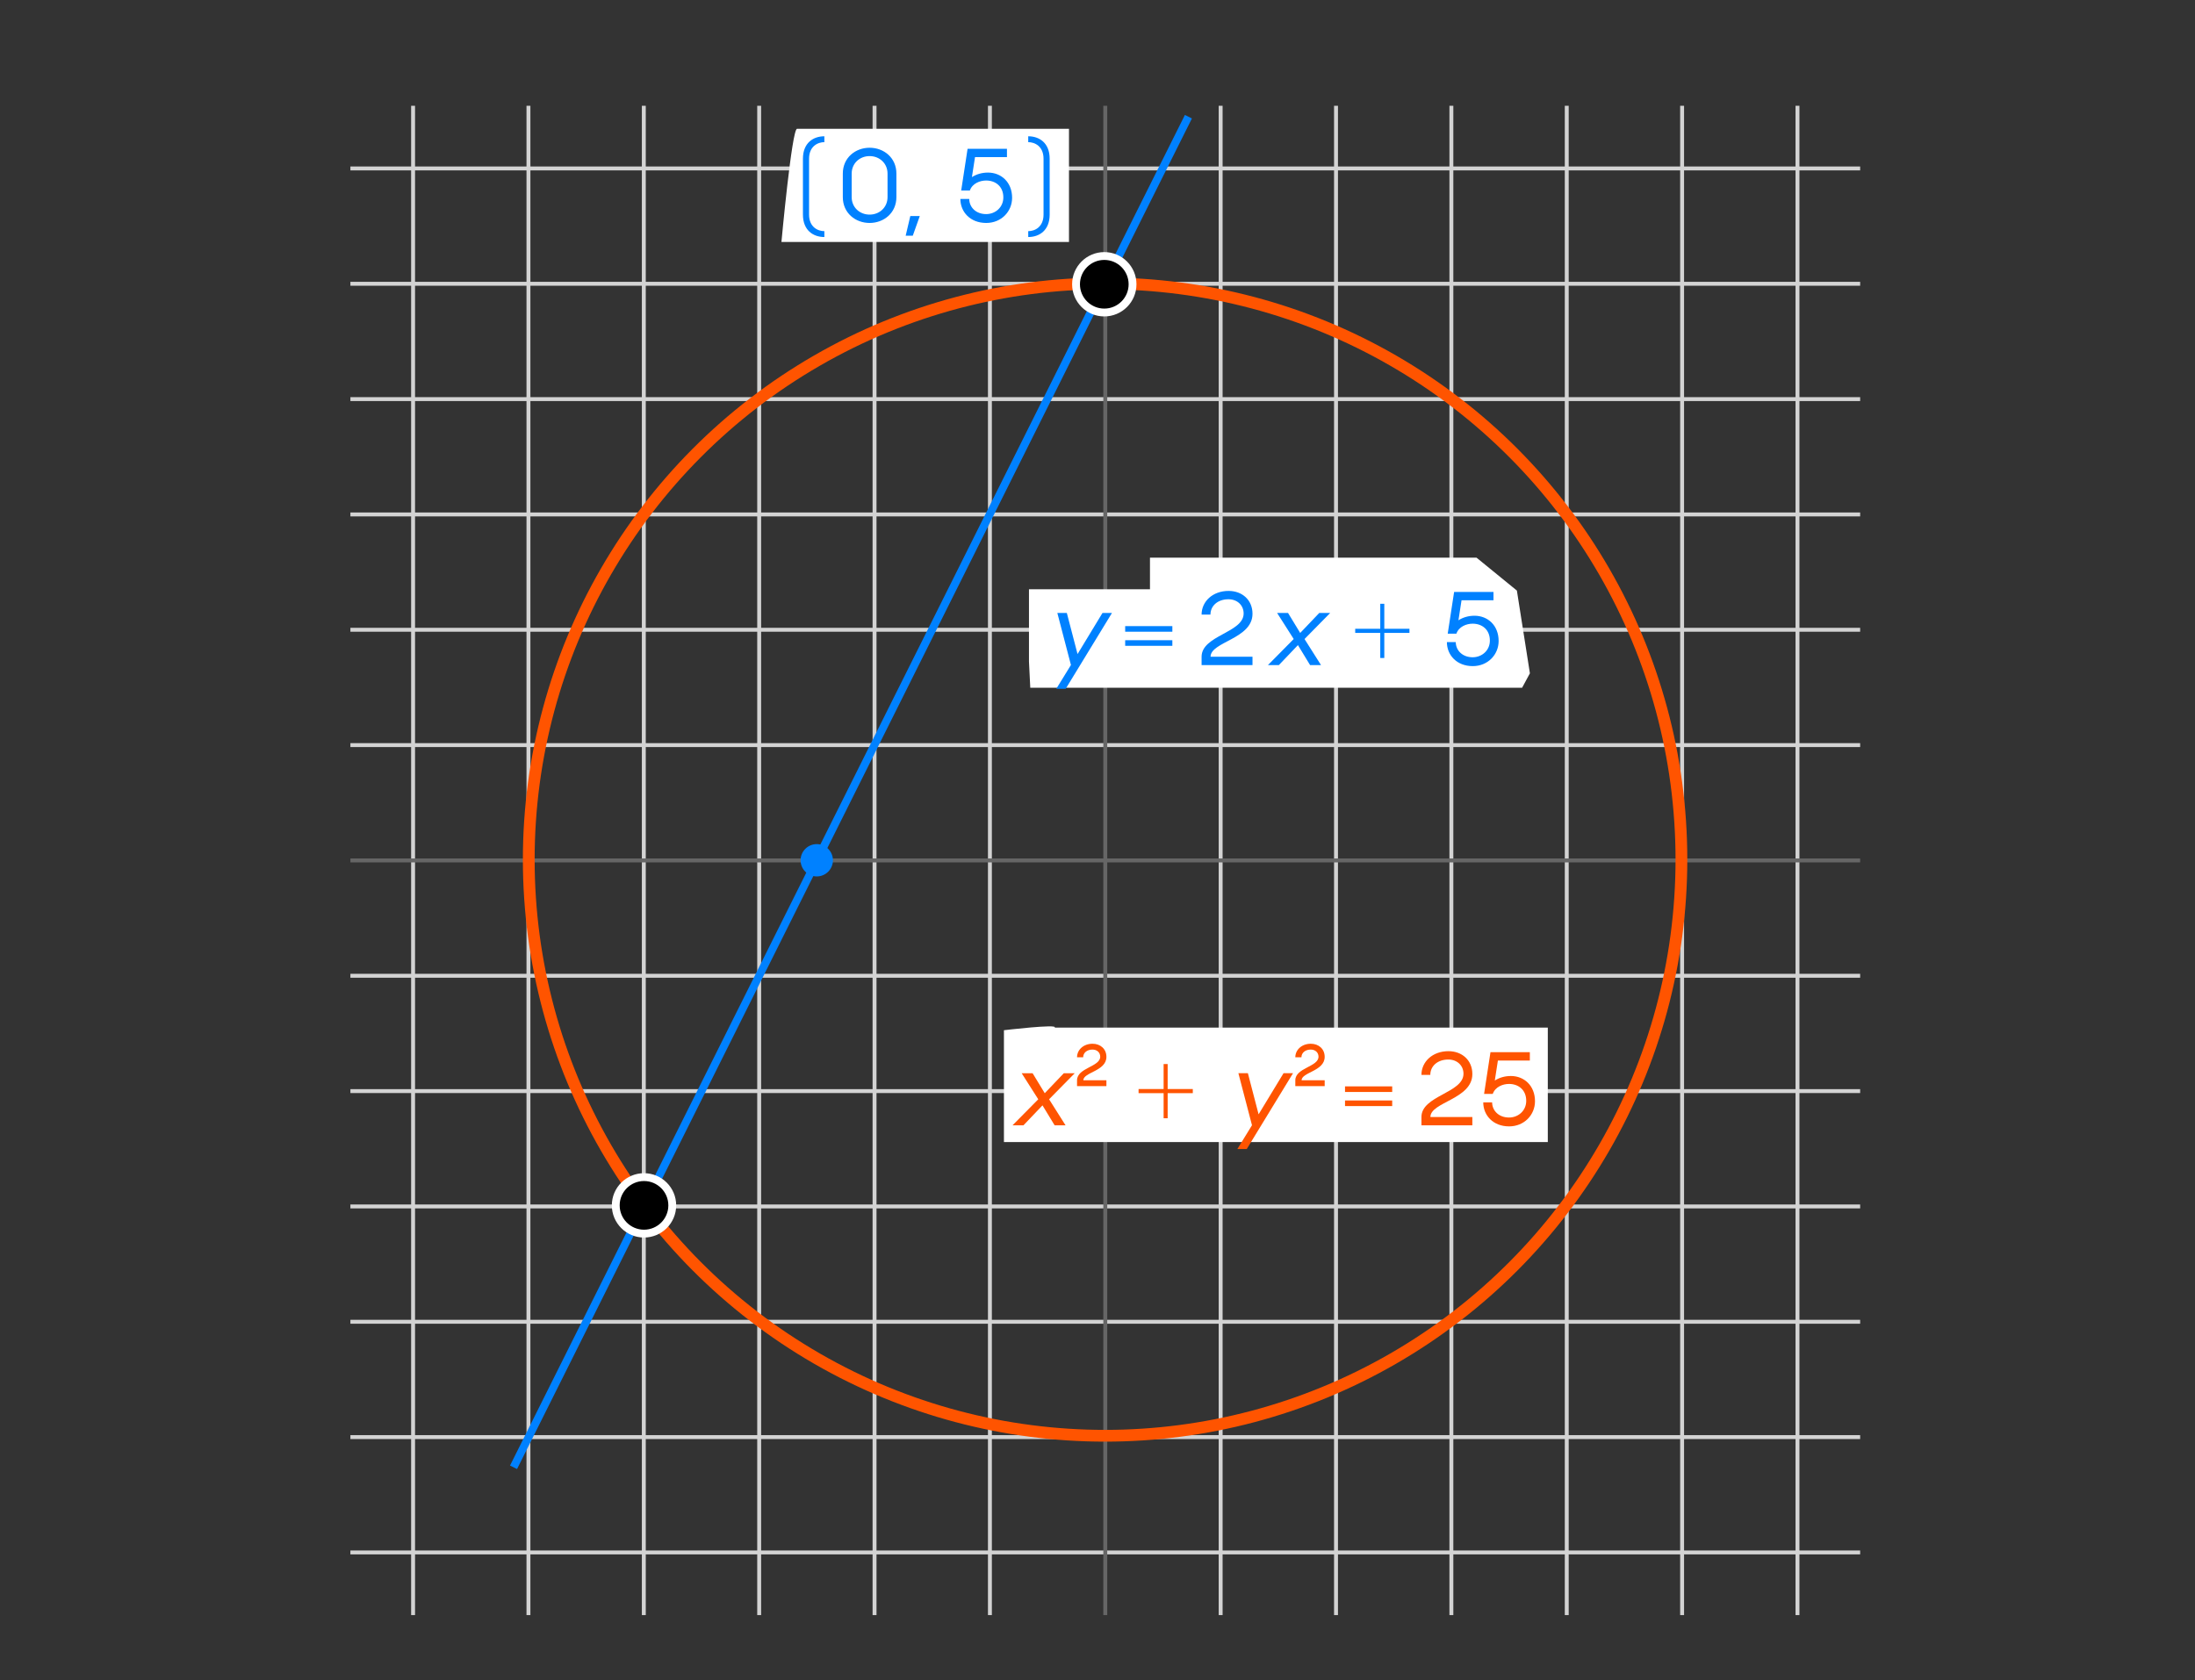 <?xml version="1.0" encoding="utf-8"?>
<!-- Generator: Adobe Illustrator 25.3.1, SVG Export Plug-In . SVG Version: 6.00 Build 0)  -->
<svg version="1.1" xmlns="http://www.w3.org/2000/svg" xmlns:xlink="http://www.w3.org/1999/xlink" x="0px" y="0px" width="560px"
	 height="428.81px" viewBox="0 0 560 428.81" style="enable-background:new 0 0 560 428.81;" xml:space="preserve">
<rect x="0" y="0" width="560" height="428.81" fill="#333333" stroke="none"/>
<style type="text/css">
	.st0{fill:none;stroke:#D3D3D3;stroke-miterlimit:10;}
	.st1{fill:#FFFFFF;stroke:#D3D3D3;stroke-miterlimit:10;}
	.st2{fill:none;stroke:#999999;stroke-miterlimit:10;}
	.st3{fill:none;stroke:#666666;stroke-miterlimit:10;}
	.st4{fill:none;stroke:#666666;stroke-width:1.5;stroke-miterlimit:10;}
	.st5{fill:none;stroke:#FF5400;stroke-width:3;stroke-miterlimit:10;}
	.st6{fill:none;stroke:#0081FF;stroke-width:2;stroke-miterlimit:10;}
	.st7{fill:#231F20;}
	.st8{fill:#FFFFFF;}
	.st9{fill:none;stroke:#231F20;stroke-width:2;stroke-miterlimit:10;}
	.st10{fill:#0081FF;}
	.st11{fill:none;stroke:#FF5400;stroke-width:2;stroke-miterlimit:10;}
	.st12{fill:none;stroke:#0081FF;stroke-width:1.5;stroke-miterlimit:10;}
	.st13{fill:#FF5400;}
	.st14{fill:#0081FF;stroke:#0081FF;stroke-miterlimit:10;}
	.st15{fill:none;stroke:#231F20;stroke-miterlimit:10;}
</style>
<g id="Grid">
	<line class="st0" x1="311.418" y1="26.994" x2="311.418" y2="412.172"/>
	<line class="st0" x1="340.851" y1="26.994" x2="340.851" y2="412.172"/>
	<line class="st0" x1="370.284" y1="26.994" x2="370.284" y2="412.172"/>
	<line class="st0" x1="399.717" y1="26.994" x2="399.717" y2="412.172"/>
	<line class="st0" x1="429.149" y1="26.994" x2="429.149" y2="412.172"/>
	<line class="st0" x1="458.582" y1="26.994" x2="458.582" y2="412.172"/>
	<line class="st0" x1="105.388" y1="26.994" x2="105.388" y2="412.172"/>
	<line class="st0" x1="134.82" y1="26.994" x2="134.82" y2="412.172"/>
	<line class="st0" x1="164.253" y1="26.994" x2="164.253" y2="412.172"/>
	<line class="st0" x1="193.686" y1="26.994" x2="193.686" y2="412.172"/>
	<line class="st0" x1="223.119" y1="26.994" x2="223.119" y2="412.172"/>
	<line class="st0" x1="252.552" y1="26.994" x2="252.552" y2="412.172"/>
	<line class="st0" x1="89.396" y1="190.15" x2="474.574" y2="190.15"/>
	<line class="st0" x1="89.396" y1="160.717" x2="474.574" y2="160.717"/>
	<line class="st0" x1="89.396" y1="131.284" x2="474.574" y2="131.284"/>
	<line class="st0" x1="89.396" y1="101.851" x2="474.574" y2="101.851"/>
	<line class="st0" x1="89.396" y1="72.419" x2="474.574" y2="72.419"/>
	<line class="st0" x1="89.396" y1="42.986" x2="474.574" y2="42.986"/>
	<line class="st0" x1="89.396" y1="396.181" x2="474.574" y2="396.181"/>
	<line class="st0" x1="89.396" y1="366.748" x2="474.574" y2="366.748"/>
	<line class="st0" x1="89.396" y1="337.315" x2="474.574" y2="337.315"/>
	<line class="st0" x1="89.396" y1="307.882" x2="474.574" y2="307.882"/>
	<line class="st0" x1="89.396" y1="278.449" x2="474.574" y2="278.449"/>
	<line class="st0" x1="89.396" y1="249.016" x2="474.574" y2="249.016"/>
	<line class="st3" x1="281.985" y1="26.994" x2="281.985" y2="412.172"/>
	<line class="st3" x1="89.396" y1="219.583" x2="474.574" y2="219.583"/>
</g>
<g id="Graphs">
	<circle class="st5" cx="281.936" cy="219.37" r="147.036"/>
	<line class="st6" x1="303.194" y1="29.782" x2="131.015" y2="374.451"/>
	<g>
		<path d="M281.732,79.752c-3.975,0-7.209-3.234-7.209-7.208c0-3.975,3.234-7.209,7.209-7.209
			s7.209,3.234,7.209,7.209C288.941,76.518,285.707,79.752,281.732,79.752z"/>
		<path class="st8" d="M281.732,66.334c3.429,0,6.209,2.78,6.209,6.209c0,3.429-2.78,6.209-6.209,6.209
			s-6.209-2.78-6.209-6.209C275.523,69.114,278.303,66.334,281.732,66.334 M281.732,64.334
			c-4.526,0-8.209,3.682-8.209,8.209c0,4.526,3.682,8.209,8.209,8.209s8.209-3.682,8.209-8.209
			C289.941,68.017,286.259,64.334,281.732,64.334L281.732,64.334z"/>
	</g>
	<g>
		<path d="M164.303,314.817c-3.975,0-7.209-3.234-7.209-7.209c0-3.975,3.234-7.208,7.209-7.208
			s7.209,3.234,7.209,7.208C171.512,311.583,168.278,314.817,164.303,314.817z"/>
		<path class="st8" d="M164.303,301.4c3.429,0,6.209,2.78,6.209,6.209c0,3.429-2.78,6.209-6.209,6.209
			c-3.429,0-6.209-2.78-6.209-6.209C158.095,304.179,160.874,301.4,164.303,301.4 M164.303,299.4
			c-4.526,0-8.209,3.682-8.209,8.209c0,4.526,3.682,8.209,8.209,8.209
			c4.526,0,8.209-3.682,8.209-8.209C172.512,303.082,168.83,299.4,164.303,299.4L164.303,299.4z"
			/>
	</g>
	<g>
		<circle class="st10" cx="208.376" cy="219.542" r="4.124"/>
	</g>
</g>
<g id="Text_x2F_leaders">
	<polygon class="st8" points="262.517,168.813 262.517,150.38 293.388,150.38 293.388,144.013 
		293.388,142.321 376.707,142.321 386.997,150.715 390.317,171.829 388.325,175.516 262.849,175.516 	"/>
	<path class="st8" d="M203.349,32.873h69.377v28.879h-73.36C199.366,61.752,202.021,32.873,203.349,32.873z"
		/>
	<path class="st8" d="M269.075,262.249h125.808v29.211H256.129v-28.547
		C256.129,262.912,270.071,261.253,269.075,262.249z"/>
	<g>
		<g>
			<g>
				<path class="st10" d="M272.176,156.427l2.733,10.49l6.363-10.49h2.418l-11.805,19.35h-2.392
					l3.732-6.073l-3.47-13.277H272.176z"/>
				<path class="st10" d="M287.061,159.785h12.035v1.43h-12.035V159.785z M287.061,163.383h12.035v1.43
					h-12.035V163.383z"/>
				<path class="st10" d="M308.843,167.601h10.7v2.129h-12.987v-2.129c0-5.469,10.727-6.126,10.727-11.042
					c0-2.103-1.63-3.628-3.864-3.628c-2.761,0-4.602,1.683-4.602,3.917h-2.261
					c0-3.365,2.84-6.047,6.889-6.047c3.47,0,6.099,2.314,6.099,5.837
					C319.544,163.079,308.843,163.762,308.843,167.601z"/>
				<path class="st10" d="M330.056,163.079l-4.232-6.652h2.787l3.102,5.101l4.864-5.101h2.787l-6.547,6.652
					l4.207,6.651h-2.787L331.134,164.63l-4.864,5.101h-2.786L330.056,163.079z"/>
				<path class="st10" d="M352.141,167.921v-6.405h-6.392v-1.052h6.392v-6.379h1.027v6.379h6.417v1.052
					h-6.417v6.405H352.141z"/>
				<path class="st10" d="M382.339,163.579c0,3.497-2.761,6.415-6.6,6.415
					c-4.127,0-6.599-2.866-6.599-6.125h2.261c0.026,2.156,1.735,3.865,4.312,3.865
					c2.366,0,4.391-1.735,4.391-4.259c0-2.787-1.972-4.312-4.391-4.312
					c-1.577,0-3.522,0.736-4.153,2.55h-2.209l1.631-10.648h10.043v2.129h-8.15l-0.789,5.101
					c1.184-0.763,2.603-1.157,4.102-1.157C379.552,157.137,382.339,159.582,382.339,163.579z"/>
			</g>
		</g>
	</g>
	<g>
		<path class="st10" d="M210.317,36.275c-1.659,0-3.905,1.042-3.905,4.231v14.255
			c0,3.189,2.246,4.231,3.905,4.231v1.498c-2.831,0-5.468-1.693-5.468-5.729V40.506
			c0-4.036,2.637-5.729,5.468-5.729V36.275z"/>
		<path class="st10" d="M228.694,44.304v5.995c0,4.075-3.233,6.599-6.836,6.599
			c-3.602,0-6.835-2.524-6.835-6.599v-5.995c0-4.075,3.233-6.599,6.835-6.599
			C225.461,37.705,228.694,40.23,228.694,44.304z M226.433,50.299v-5.995
			c0-2.629-2.051-4.469-4.575-4.469c-2.523,0-4.574,1.84-4.574,4.469v5.995
			c0,2.629,2.051,4.469,4.574,4.469C224.382,54.768,226.433,52.928,226.433,50.299z"/>
		<path class="st10" d="M234.659,55.136l-1.788,5.021h-1.813l1.183-5.021H234.659z"/>
		<path class="st10" d="M258.214,50.483c0,3.497-2.761,6.415-6.6,6.415c-4.127,0-6.599-2.866-6.599-6.125
			h2.261c0.026,2.156,1.735,3.865,4.312,3.865c2.366,0,4.391-1.735,4.391-4.259
			c0-2.787-1.972-4.312-4.391-4.312c-1.577,0-3.522,0.736-4.153,2.55h-2.209l1.63-10.648h10.044
			v2.129h-8.15l-0.789,5.101c1.184-0.763,2.603-1.157,4.102-1.157
			C255.426,44.042,258.214,46.486,258.214,50.483z"/>
		<path class="st10" d="M267.796,40.506v14.255c0,4.036-2.636,5.729-5.468,5.729V58.993
			c1.66,0,3.905-1.042,3.905-4.231V40.506c0-3.19-2.245-4.231-3.905-4.231v-1.497
			C265.16,34.778,267.796,36.47,267.796,40.506z"/>
	</g>
	<g>
		<g>
			<g>
				<path class="st13" d="M264.887,280.537l-4.232-6.652h2.787l3.102,5.101l4.864-5.101h2.787l-6.547,6.652
					l4.207,6.651h-2.787l-3.103-5.101l-4.864,5.101h-2.786L264.887,280.537z"/>
				<path class="st13" d="M276.386,275.689h5.886v1.486h-7.492v-1.486c0-3.198,5.915-3.423,5.915-6.021
					c0-1.051-0.795-1.817-1.981-1.817c-1.396,0-2.372,0.826-2.372,1.967h-1.562
					c0-1.922,1.666-3.453,3.948-3.453c2.013,0,3.544,1.321,3.544,3.348
					C282.272,273.376,276.386,273.616,276.386,275.689z"/>
				<path class="st13" d="M296.87,285.379v-6.405h-6.392V277.922h6.392v-6.379h1.027v6.379h6.417v1.052h-6.417
					v6.405H296.87z"/>
				<path class="st13" d="M318.367,273.885l2.733,10.49l6.363-10.49h2.418l-11.805,19.35h-2.392
					l3.732-6.073l-3.47-13.277H318.367z"/>
				<path class="st13" d="M332.074,275.689h5.886v1.486h-7.492v-1.486c0-3.198,5.915-3.423,5.915-6.021
					c0-1.051-0.795-1.817-1.981-1.817c-1.396,0-2.372,0.826-2.372,1.967h-1.562
					c0-1.922,1.666-3.453,3.948-3.453c2.013,0,3.544,1.321,3.544,3.348
					C337.96,273.376,332.074,273.616,332.074,275.689z"/>
				<path class="st13" d="M343.149,277.243h12.035v1.43h-12.035V277.243z M343.149,280.841h12.035v1.43
					h-12.035V280.841z"/>
				<path class="st13" d="M364.932,285.059h10.7v2.129h-12.987v-2.129c0-5.469,10.727-6.126,10.727-11.042
					c0-2.103-1.63-3.628-3.864-3.628c-2.761,0-4.602,1.683-4.602,3.917h-2.261
					c0-3.365,2.84-6.047,6.888-6.047c3.471,0,6.1,2.314,6.1,5.837
					C375.632,280.537,364.932,281.22,364.932,285.059z"/>
				<path class="st13" d="M391.615,281.037c0,3.497-2.761,6.415-6.6,6.415
					c-4.127,0-6.599-2.866-6.599-6.125h2.261c0.026,2.156,1.735,3.865,4.312,3.865
					c2.366,0,4.391-1.735,4.391-4.259c0-2.787-1.972-4.312-4.391-4.312
					c-1.577,0-3.522,0.736-4.153,2.55h-2.209l1.631-10.648h10.043v2.129h-8.15l-0.789,5.101
					c1.184-0.763,2.603-1.157,4.102-1.157C388.828,274.595,391.615,277.04,391.615,281.037z"/>
			</g>
		</g>
	</g>
</g>
</svg>
